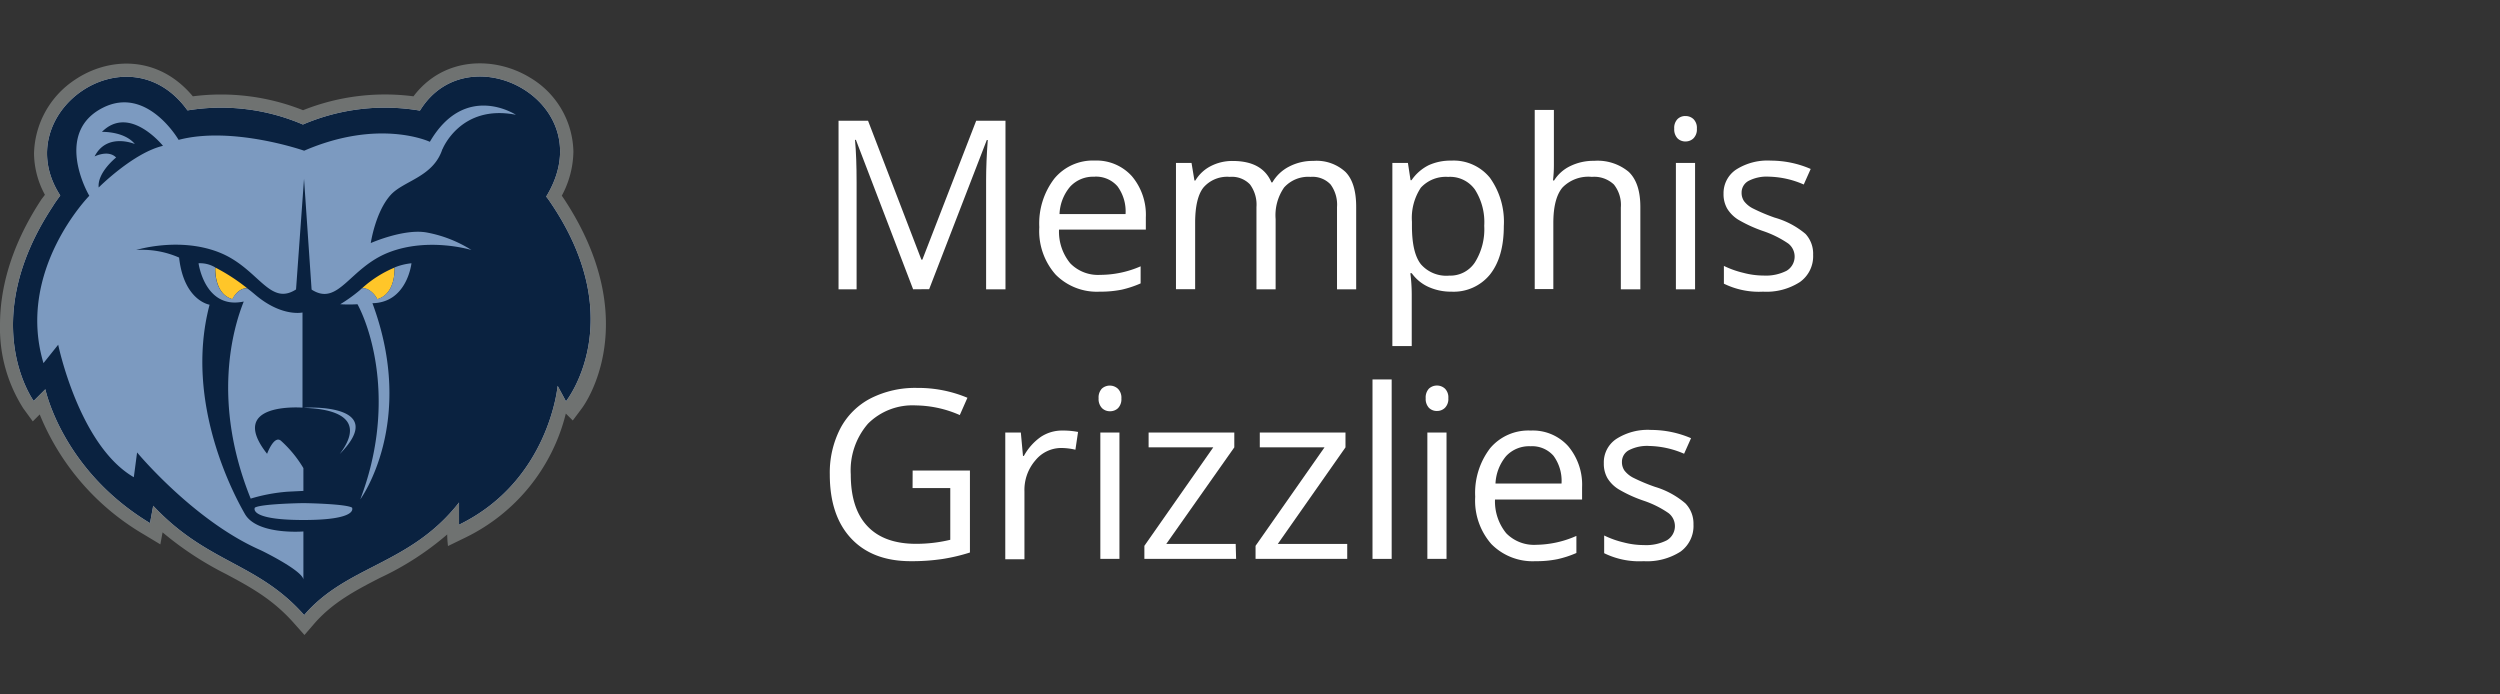 <svg id="Logos" xmlns="http://www.w3.org/2000/svg" viewBox="0 0 360 100"><rect x="0" y="0" width="360" height="100" fill="#333333" stroke="none"/><defs><style>.cls-1{fill:#6f7271;}.cls-2{fill:#fff;}.cls-3{fill:#0a2240;}.cls-4{fill:#ffc629;}.cls-5{fill:#7c9ac0;}</style></defs><title>Memphis_Grizzlies copy</title><path id="_Path_" data-name="&lt;Path&gt;" class="cls-1" d="M81.23,28.66v0l-.33-.48a13.81,13.81,0,0,0,1.67-6.33,12.67,12.67,0,0,0-6.24-10.67c-5.07-3.1-12.44-3.07-16.79,2.69a31.85,31.85,0,0,0-15.9,2,31.92,31.92,0,0,0-15.87-2c-5.06-6.06-12.23-5.61-17-2.37A13.09,13.09,0,0,0,4.9,22.11a12.69,12.69,0,0,0,1.57,5.94L6,28.66c-4.62,7-6,13.22-6,18.1A21.5,21.5,0,0,0,3.37,58.83l1.35,1.85,1-1A35.52,35.52,0,0,0,20.65,76.92l2.44,1.47.32-1.73a47.06,47.06,0,0,0,9.13,6c3.46,1.85,6.72,3.6,9.81,7.1l1.49,1.68,1.47-1.7c2.63-3,5.91-4.73,9.37-6.51a42,42,0,0,0,9.72-6.27c0,.82.11,1.67.11,1.67l2.63-1.28A27.07,27.07,0,0,0,81.48,59.55l1,1,1.38-1.85C84.21,58.21,92.8,46.26,81.23,28.66Z"/><g id="_Group_" data-name="&lt;Group&gt;"><path id="_Path_2" data-name="&lt;Path&gt;" class="cls-2" d="M79.65,29.73c-.32-.48-.65-1-1-1.42C86.89,14.84,67.49,4.5,60.47,15.93a29.92,29.92,0,0,0-16.85,2A29.8,29.8,0,0,0,27,15.9C18.46,4,1,16.31,8.68,28.15c-.37.51-.74,1-1.09,1.58-11,16.69-2.74,28-2.74,28l1.68-1.68S8.94,67.69,21.6,75.33l.46-2.5c7.79,8.32,15,8.13,21.74,15.74C50,81.36,59.06,81.36,66.1,72.36v3.2c13-6.33,14.2-20,14.2-20l1.2,2.23S90.62,46.42,79.65,29.73Z"/><path id="_Path_3" data-name="&lt;Path&gt;" class="cls-3" d="M79.65,29.73c-.32-.48-.65-1-1-1.42C86.89,14.84,67.49,4.5,60.47,15.93a29.92,29.92,0,0,0-16.85,2A29.8,29.8,0,0,0,27,15.9C18.46,4,1,16.31,8.68,28.15c-.37.51-.74,1-1.09,1.58-11,16.69-2.74,28-2.74,28l1.68-1.68S8.94,67.69,21.6,75.33l.46-2.5c7.79,8.32,15,8.13,21.74,15.74C50,81.36,59.06,81.36,66.1,72.36v3.2c13-6.33,14.2-20,14.2-20l1.2,2.23S90.62,46.42,79.65,29.73Z"/><path class="cls-4" d="M56.82,38.53c0,.25.16,3.81-2.49,4.56-.57-1.11-1.65-1.75-2.25-1.53A16.22,16.22,0,0,1,56.82,38.53ZM31,38.52c0,.26-.15,3.82,2.48,4.57C34,42,35,41.36,35.65,41.55A27.6,27.6,0,0,0,31,38.52Z"/><path class="cls-5" d="M43.73,58.73c.72-.1,12.27-.53,5.19,6.65C53.86,58.85,44.91,58.8,43.73,58.73Zm20-37.27s2.6-6.5,10.56-4.93c0,0-7.31-4.81-12.39,3.89,0,0-7.22-3.42-18.1,1.28,0,0-10.31-3.6-18.08-1.56,0,0-4.54-7.86-10.92-4.62s-3.06,10.73-1.94,12.67c0,0-10.58,10.77-6.6,24.1l2.12-2.65s3,14.51,10.89,19.08l.47-3.57S27.9,75,37.52,79.22c.92.44,6,3,6.17,4.23V76.53S37,77.08,35.26,74c-1.2-2.09-8.87-15.79-5.08-30.12,0,0-3.7-.56-4.39-6.79A13.22,13.22,0,0,0,19.61,36s6.12-1.91,11.86.31,7.27,7.87,11.16,5.37l1.15-15.93L44.87,41.7c3.89,2.5,5.43-3.16,11.16-5.37S67.89,36,67.89,36a18.31,18.31,0,0,0-6.38-2.51C58.22,32.86,53.39,35,53.39,35s.67-4.51,2.87-6.93C58.14,26,62.4,25.51,63.71,21.46ZM14.21,27c-.22-2.16,2.51-4.32,2.51-4.32-1.13-1.16-3.1-.15-3.1-.15,1.79-3.5,5.8-1.79,5.8-1.79-1.52-1.86-4.74-1.75-4.74-1.75C18.66,15,23.47,21,23.47,21,19.19,22,14.21,27,14.21,27ZM56.73,38.57l.09,0h0Zm-3.1,5.09c6.39,17.2-1.75,28.25-1.75,28.25,5-13.13,1.79-24-.4-28.1a20.79,20.79,0,0,1-2.48,0,22.65,22.65,0,0,0,2.79-2l.29-.27h0c.6-.22,1.68.42,2.25,1.53,2.64-.75,2.5-4.3,2.49-4.56a9,9,0,0,1,2.43-.6S58.64,43.58,53.63,43.66ZM43.7,74.88c-8.05,0-7-1.78-7-1.78.87-.54,6.52-.65,7-.65s6.11.11,7,.65C50.67,73.1,51.76,74.88,43.7,74.88ZM31,38.52h0ZM43.69,67.41v3.28l-2.21.11a24.73,24.73,0,0,0-5.38,1c-5.65-14-2.52-24.6-1-28.38-5.6,1.21-6.51-5.51-6.51-5.51a4.27,4.27,0,0,1,2.39.59c0,.26-.15,3.82,2.48,4.57C34,42,35,41.37,35.65,41.55c.41.31.8.63,1.14.92C40.6,45.68,43.56,45,43.56,45s0,12.21,0,13.7c0,0-11-.86-5.1,6.65,0,0,1-2.74,2-1.88A16.92,16.92,0,0,1,43.69,67.41Z"/></g><path class="cls-2" d="M131.49,41.66l-8.24-21.52h-.13c.16,1.71.23,3.73.23,6.08V41.66h-2.6V17.39H125l7.68,20h.14l7.75-20h4.22V41.66H142V26q0-2.68.24-5.84h-.14l-8.3,21.48Z"/><path class="cls-2" d="M158.34,42A8.33,8.33,0,0,1,152,39.53a9.47,9.47,0,0,1-2.34-6.82,10.59,10.59,0,0,1,2.17-7,7.2,7.2,0,0,1,5.82-2.59A6.86,6.86,0,0,1,163,25.38a8.62,8.62,0,0,1,2,5.94v1.74H152.5a7.17,7.17,0,0,0,1.62,4.86,5.57,5.57,0,0,0,4.32,1.66,14.62,14.62,0,0,0,5.81-1.23v2.46a15.05,15.05,0,0,1-2.76.91A15.79,15.79,0,0,1,158.34,42Zm-.74-16.55a4.49,4.49,0,0,0-3.5,1.43,6.51,6.51,0,0,0-1.53,3.95h9.51a6.11,6.11,0,0,0-1.16-4A4.1,4.1,0,0,0,157.6,25.44Z"/><path class="cls-2" d="M192.53,41.66V29.82a4.9,4.9,0,0,0-.93-3.26,3.57,3.57,0,0,0-2.88-1.09A4.66,4.66,0,0,0,184.91,27a7,7,0,0,0-1.22,4.55V41.66h-2.76V29.82a4.9,4.9,0,0,0-.93-3.26,3.61,3.61,0,0,0-2.91-1.09A4.51,4.51,0,0,0,173.3,27c-.8,1-1.2,2.73-1.2,5.09v9.55h-2.76V23.46h2.24L172,26h.13a5.49,5.49,0,0,1,2.2-2.07,6.72,6.72,0,0,1,3.18-.75q4.28,0,5.58,3.09h.13A5.85,5.85,0,0,1,185.61,24a7.35,7.35,0,0,1,3.52-.83,6.13,6.13,0,0,1,4.62,1.59q1.55,1.58,1.54,5.07V41.66Z"/><path class="cls-2" d="M209,42a7.83,7.83,0,0,1-3.25-.66,6,6,0,0,1-2.46-2h-.2a24.94,24.94,0,0,1,.2,3v7.49H200.5V23.46h2.24l.38,2.49h.14a6.53,6.53,0,0,1,2.47-2.16,7.56,7.56,0,0,1,3.24-.66,6.74,6.74,0,0,1,5.58,2.47,10.86,10.86,0,0,1,2,6.94c0,3-.66,5.31-2,7A6.74,6.74,0,0,1,209,42Zm-.4-16.52a4.87,4.87,0,0,0-4,1.55,7.89,7.89,0,0,0-1.28,4.91v.61c0,2.56.42,4.39,1.28,5.49a4.85,4.85,0,0,0,4.1,1.65,4.24,4.24,0,0,0,3.69-1.91,9,9,0,0,0,1.34-5.26,8.71,8.71,0,0,0-1.34-5.22A4.4,4.4,0,0,0,208.57,25.47Z"/><path class="cls-2" d="M233.4,41.66V29.89a4.71,4.71,0,0,0-1-3.32,4.12,4.12,0,0,0-3.17-1.1A5.2,5.2,0,0,0,225,27q-1.32,1.56-1.32,5.12v9.51H221V15.83h2.76v7.82a18.58,18.58,0,0,1-.13,2.34h.16a5.57,5.57,0,0,1,2.32-2.07,7.56,7.56,0,0,1,3.43-.76,7,7,0,0,1,5,1.59q1.66,1.59,1.67,5V41.66Z"/><path class="cls-2" d="M241.09,18.53a1.81,1.81,0,0,1,.47-1.38,1.58,1.58,0,0,1,1.16-.44,1.65,1.65,0,0,1,1.14.44,1.77,1.77,0,0,1,.49,1.38,1.81,1.81,0,0,1-.49,1.39,1.61,1.61,0,0,1-1.14.45,1.59,1.59,0,0,1-1.16-.45A1.88,1.88,0,0,1,241.09,18.53Zm3,23.13h-2.76V23.46h2.76Z"/><path class="cls-2" d="M261.09,36.69a4.54,4.54,0,0,1-1.9,3.92A8.87,8.87,0,0,1,253.88,42a11.46,11.46,0,0,1-5.64-1.15V38.29a13.44,13.44,0,0,0,2.81,1,11.53,11.53,0,0,0,2.9.39,6.57,6.57,0,0,0,3.32-.69,2.38,2.38,0,0,0,.24-3.92,14.75,14.75,0,0,0-3.6-1.79,19.77,19.77,0,0,1-3.61-1.65,4.94,4.94,0,0,1-1.59-1.6,4.16,4.16,0,0,1-.52-2.14A4.08,4.08,0,0,1,250,24.42a8.39,8.39,0,0,1,5-1.29,14.45,14.45,0,0,1,5.74,1.2l-1,2.24a13.1,13.1,0,0,0-5-1.13,5.69,5.69,0,0,0-2.95.61,1.9,1.9,0,0,0-1,1.7,2.11,2.11,0,0,0,.37,1.24,3.7,3.7,0,0,0,1.21,1,26.43,26.43,0,0,0,3.19,1.35A11.84,11.84,0,0,1,260,33.69,4.18,4.18,0,0,1,261.09,36.69Z"/><path class="cls-2" d="M131.42,67.76h8.25v11.8a26.29,26.29,0,0,1-3.92.93,29.66,29.66,0,0,1-4.61.32c-3.68,0-6.54-1.1-8.58-3.28s-3.07-5.25-3.07-9.19A13.92,13.92,0,0,1,121,61.71a10.27,10.27,0,0,1,4.38-4.35,14.17,14.17,0,0,1,6.69-1.5,18.33,18.33,0,0,1,7.24,1.42l-1.1,2.49a16.15,16.15,0,0,0-6.32-1.39A9.07,9.07,0,0,0,125,61a10.24,10.24,0,0,0-2.49,7.32q0,4.92,2.4,7.45c1.6,1.7,3.95,2.54,7,2.54a20.84,20.84,0,0,0,4.93-.58V70.28h-5.43Z"/><path class="cls-2" d="M153.06,62a11.09,11.09,0,0,1,2.18.2l-.38,2.56a9.23,9.23,0,0,0-2-.25,4.81,4.81,0,0,0-3.77,1.79,6.5,6.5,0,0,0-1.57,4.46v9.77h-2.76V62.28H147l.31,3.37h.13a8.09,8.09,0,0,1,2.44-2.74A5.53,5.53,0,0,1,153.06,62Z"/><path class="cls-2" d="M158.2,57.35a1.85,1.85,0,0,1,.47-1.39A1.72,1.72,0,0,1,161,56a1.81,1.81,0,0,1,.48,1.38,1.85,1.85,0,0,1-.48,1.39,1.63,1.63,0,0,1-1.15.45,1.61,1.61,0,0,1-1.16-.45A1.88,1.88,0,0,1,158.2,57.35Zm3,23.13h-2.75V62.28h2.75Z"/><path class="cls-2" d="M178,80.48H164.79V78.6l9.92-14.18H165.4V62.28h12.34v2.14l-9.8,13.91h10Z"/><path class="cls-2" d="M194,80.48h-13.2V78.6l9.93-14.18h-9.32V62.28h12.34v2.14L184,78.33H194Z"/><path class="cls-2" d="M200.4,80.48h-2.76V54.64h2.76Z"/><path class="cls-2" d="M205.3,57.35a1.85,1.85,0,0,1,.47-1.39,1.71,1.71,0,0,1,2.3,0,1.77,1.77,0,0,1,.49,1.38,1.81,1.81,0,0,1-.49,1.39,1.61,1.61,0,0,1-1.14.45,1.59,1.59,0,0,1-1.16-.45A1.88,1.88,0,0,1,205.3,57.35Zm3,23.13h-2.76V62.28h2.76Z"/><path class="cls-2" d="M221.13,80.81a8.35,8.35,0,0,1-6.37-2.46,9.49,9.49,0,0,1-2.33-6.82,10.58,10.58,0,0,1,2.16-7A7.2,7.2,0,0,1,220.41,62a6.85,6.85,0,0,1,5.41,2.25,8.62,8.62,0,0,1,2,5.93v1.75H215.28a7.26,7.26,0,0,0,1.62,4.86,5.59,5.59,0,0,0,4.33,1.66A14.69,14.69,0,0,0,227,77.17v2.46a14.56,14.56,0,0,1-2.77.9A15,15,0,0,1,221.13,80.81Zm-.75-16.55a4.52,4.52,0,0,0-3.5,1.42,6.63,6.63,0,0,0-1.53,3.95h9.51a6.1,6.1,0,0,0-1.16-4A4.1,4.1,0,0,0,220.38,64.26Z"/><path class="cls-2" d="M243.86,75.51A4.56,4.56,0,0,1,242,79.43a8.93,8.93,0,0,1-5.32,1.38A11.46,11.46,0,0,1,231,79.66V77.11a13.44,13.44,0,0,0,2.81,1,11.5,11.5,0,0,0,2.9.38,6.55,6.55,0,0,0,3.32-.69,2.37,2.37,0,0,0,.24-3.91,14.27,14.27,0,0,0-3.59-1.79,19.14,19.14,0,0,1-3.61-1.65,4.88,4.88,0,0,1-1.6-1.6,4.16,4.16,0,0,1-.52-2.14,4.05,4.05,0,0,1,1.81-3.51,8.39,8.39,0,0,1,5-1.29,14.66,14.66,0,0,1,5.75,1.19l-1,2.24a13.22,13.22,0,0,0-5-1.12,5.69,5.69,0,0,0-2.95.61,1.89,1.89,0,0,0-1,1.69,2.12,2.12,0,0,0,.37,1.25,3.81,3.81,0,0,0,1.21,1,25.94,25.94,0,0,0,3.19,1.34,12,12,0,0,1,4.37,2.38A4.17,4.17,0,0,1,243.86,75.51Z"/></svg>